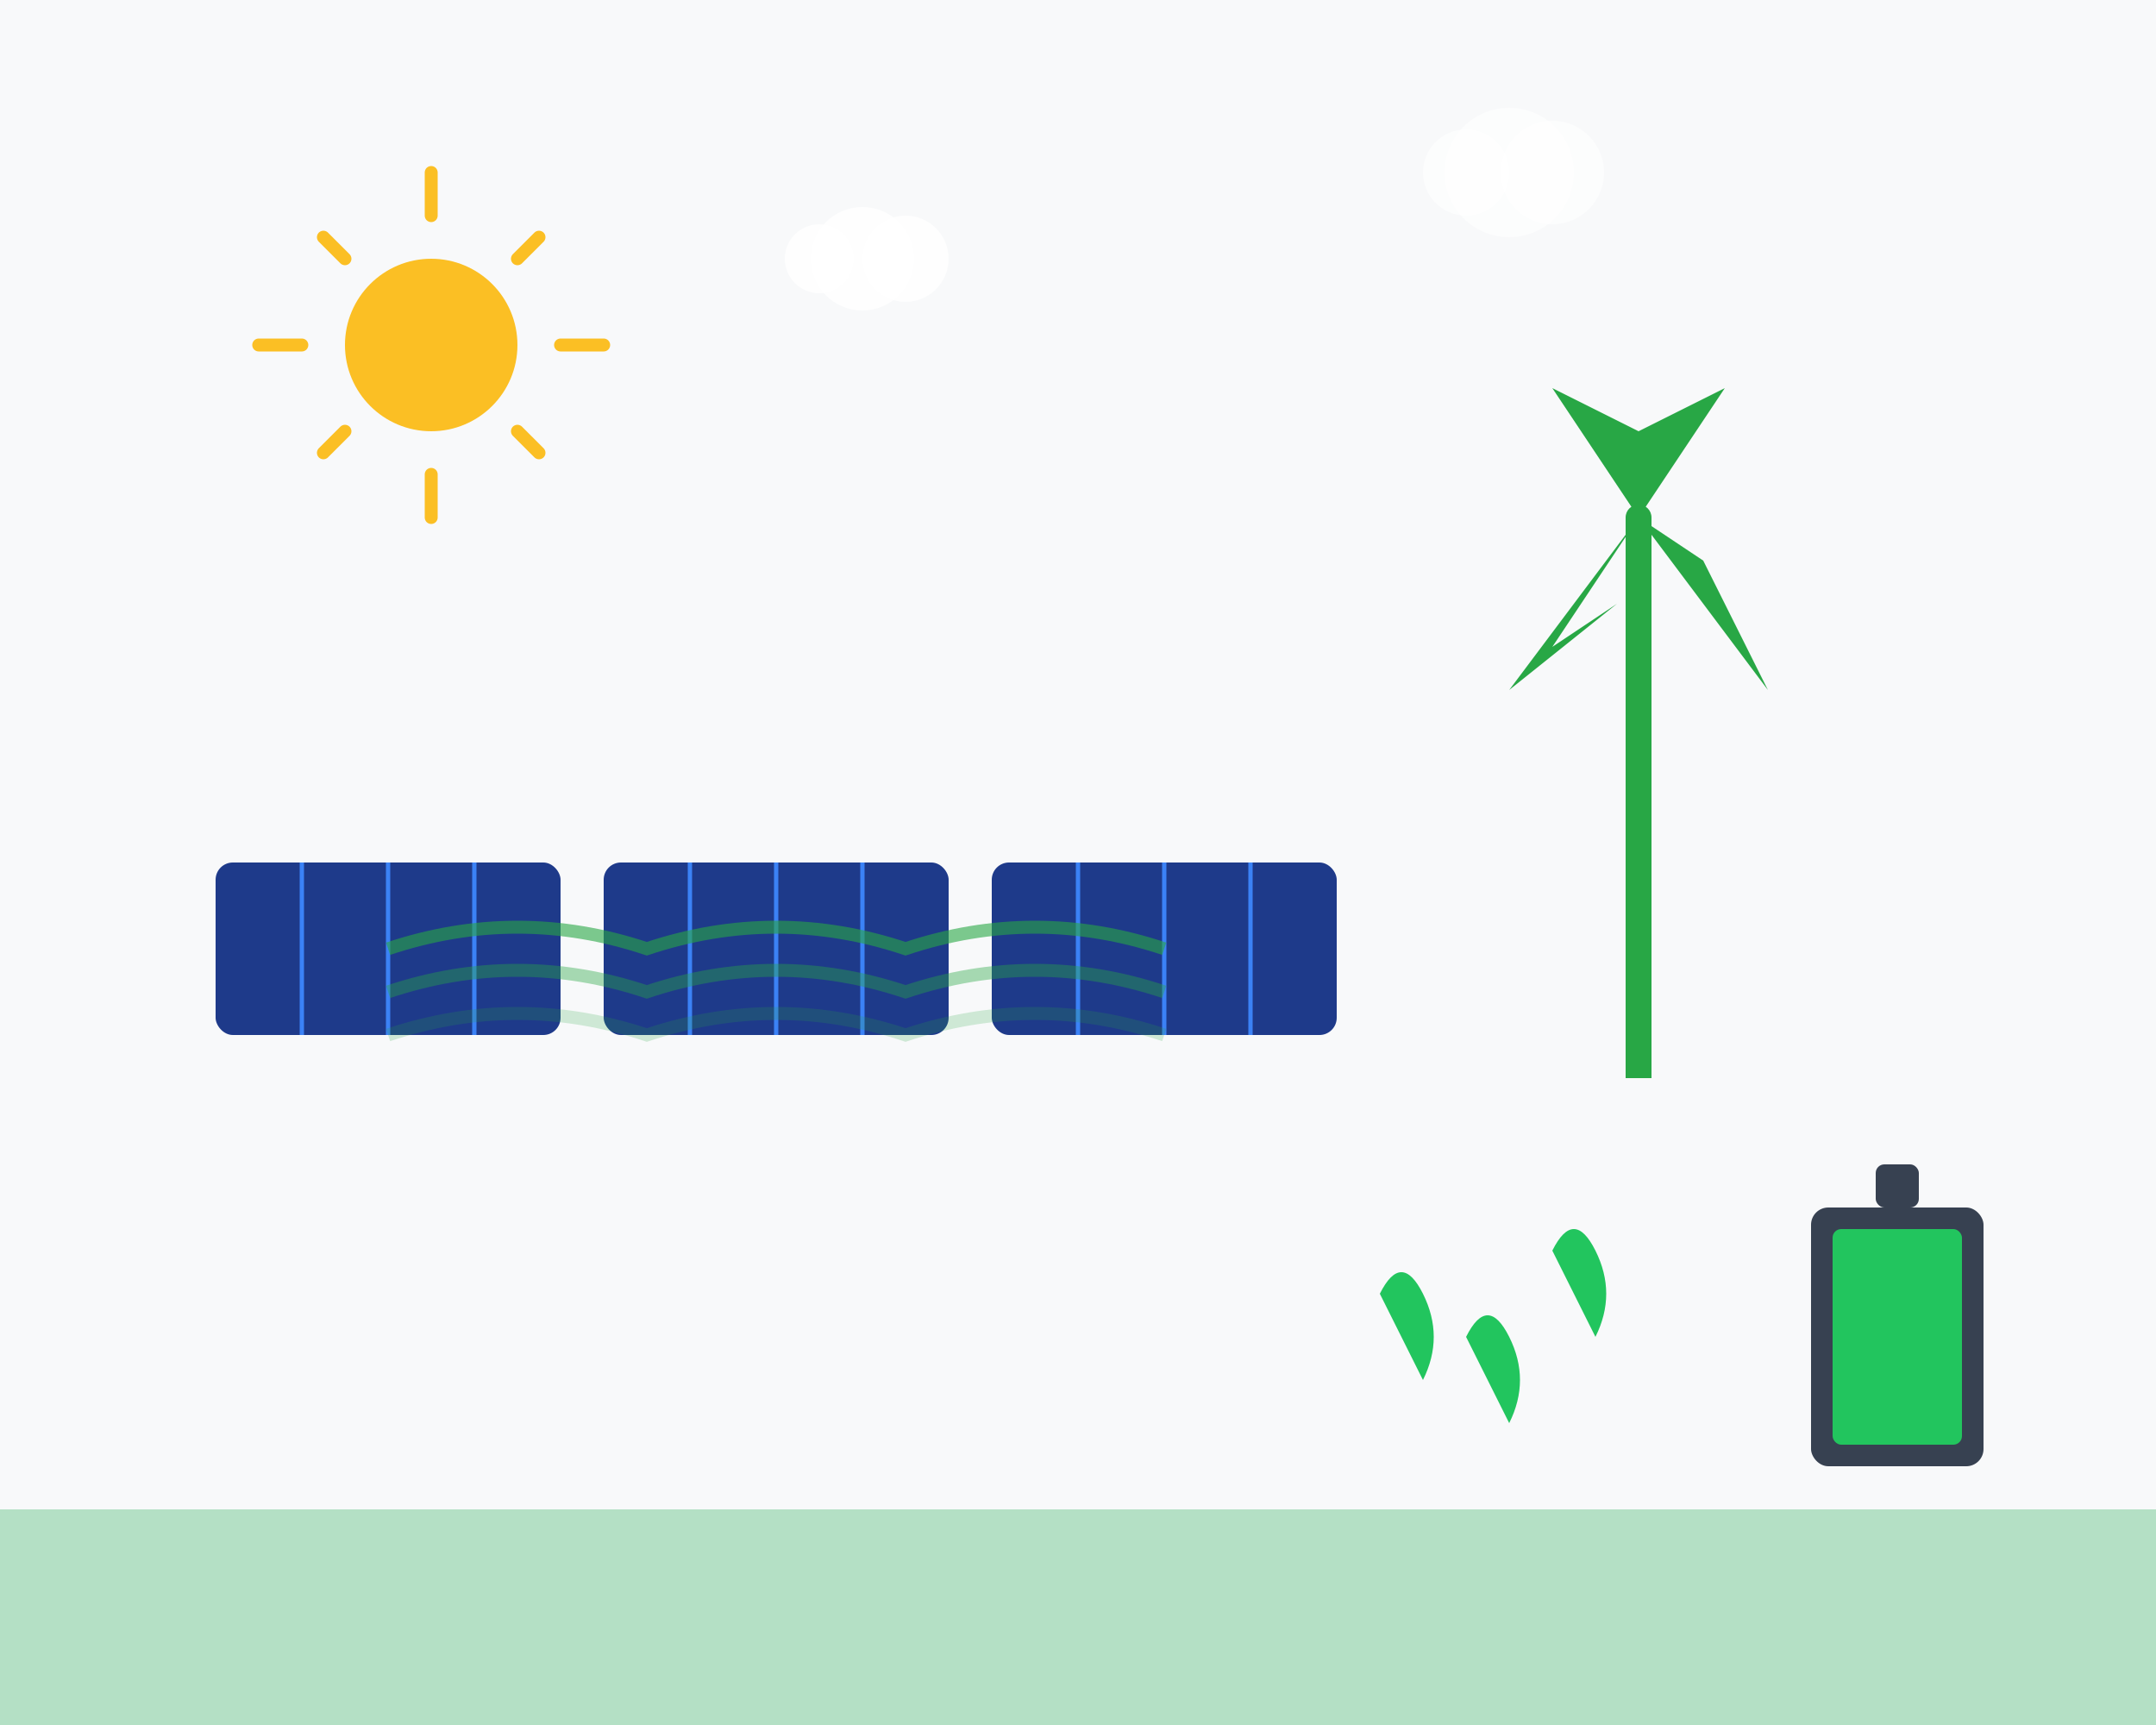 <svg width="500" height="400" viewBox="0 0 500 400" fill="none" xmlns="http://www.w3.org/2000/svg">
    <!-- Background -->
    <rect width="500" height="400" fill="#f8f9fa"/>
    
    <!-- Solar panels -->
    <rect x="50" y="200" width="80" height="40" rx="4" fill="#1e3a8a"/>
    <rect x="140" y="200" width="80" height="40" rx="4" fill="#1e3a8a"/>
    <rect x="230" y="200" width="80" height="40" rx="4" fill="#1e3a8a"/>
    
    <!-- Panel grid lines -->
    <line x1="70" y1="200" x2="70" y2="240" stroke="#3b82f6" stroke-width="1"/>
    <line x1="90" y1="200" x2="90" y2="240" stroke="#3b82f6" stroke-width="1"/>
    <line x1="110" y1="200" x2="110" y2="240" stroke="#3b82f6" stroke-width="1"/>
    <line x1="160" y1="200" x2="160" y2="240" stroke="#3b82f6" stroke-width="1"/>
    <line x1="180" y1="200" x2="180" y2="240" stroke="#3b82f6" stroke-width="1"/>
    <line x1="200" y1="200" x2="200" y2="240" stroke="#3b82f6" stroke-width="1"/>
    <line x1="250" y1="200" x2="250" y2="240" stroke="#3b82f6" stroke-width="1"/>
    <line x1="270" y1="200" x2="270" y2="240" stroke="#3b82f6" stroke-width="1"/>
    <line x1="290" y1="200" x2="290" y2="240" stroke="#3b82f6" stroke-width="1"/>
    
    <!-- Wind turbine -->
    <circle cx="380" cy="120" r="3" fill="#28a745"/>
    <line x1="380" y1="120" x2="380" y2="250" stroke="#28a745" stroke-width="6"/>
    <path d="M380 120 L360 90 L380 100 L400 90 Z" fill="#28a745"/>
    <path d="M380 120 L410 140 L395 130 L410 160 Z" fill="#28a745"/>
    <path d="M380 120 L360 150 L375 140 L350 160 Z" fill="#28a745"/>
    
    <!-- Sun -->
    <circle cx="100" cy="80" r="20" fill="#fbbf24"/>
    <path d="M100 40 L100 50 M100 110 L100 120 M140 80 L130 80 M70 80 L60 80 M125 55 L120 60 M80 100 L75 105 M125 105 L120 100 M80 60 L75 55" stroke="#fbbf24" stroke-width="3" stroke-linecap="round"/>
    
    <!-- Energy waves -->
    <path d="M90 220 Q120 210 150 220 Q180 210 210 220 Q240 210 270 220" stroke="#28a745" stroke-width="3" fill="none" opacity="0.6"/>
    <path d="M90 230 Q120 220 150 230 Q180 220 210 230 Q240 220 270 230" stroke="#28a745" stroke-width="3" fill="none" opacity="0.4"/>
    <path d="M90 240 Q120 230 150 240 Q180 230 210 240 Q240 230 270 240" stroke="#28a745" stroke-width="3" fill="none" opacity="0.2"/>
    
    <!-- Leaves -->
    <path d="M320 300 Q325 290 330 300 Q335 310 330 320 Q325 310 320 300" fill="#22c55e"/>
    <path d="M340 310 Q345 300 350 310 Q355 320 350 330 Q345 320 340 310" fill="#22c55e"/>
    <path d="M360 290 Q365 280 370 290 Q375 300 370 310 Q365 300 360 290" fill="#22c55e"/>
    
    <!-- Battery -->
    <rect x="420" y="280" width="40" height="60" rx="4" fill="#374151"/>
    <rect x="425" y="285" width="30" height="50" rx="2" fill="#22c55e"/>
    <rect x="435" y="270" width="10" height="10" rx="2" fill="#374151"/>
    
    <!-- Lightning bolt -->
    <path d="M440 295 L445 305 L435 305 L440 315 L435 305 L445 305 Z" fill="white"/>
    
    <!-- Ground -->
    <rect x="0" y="350" width="500" height="50" fill="#16a34a" opacity="0.3"/>
    
    <!-- Clouds -->
    <circle cx="200" cy="60" r="12" fill="white" opacity="0.8"/>
    <circle cx="190" cy="60" r="8" fill="white" opacity="0.8"/>
    <circle cx="210" cy="60" r="10" fill="white" opacity="0.8"/>
    
    <circle cx="350" cy="40" r="15" fill="white" opacity="0.6"/>
    <circle cx="340" cy="40" r="10" fill="white" opacity="0.6"/>
    <circle cx="360" cy="40" r="12" fill="white" opacity="0.6"/>
</svg>
